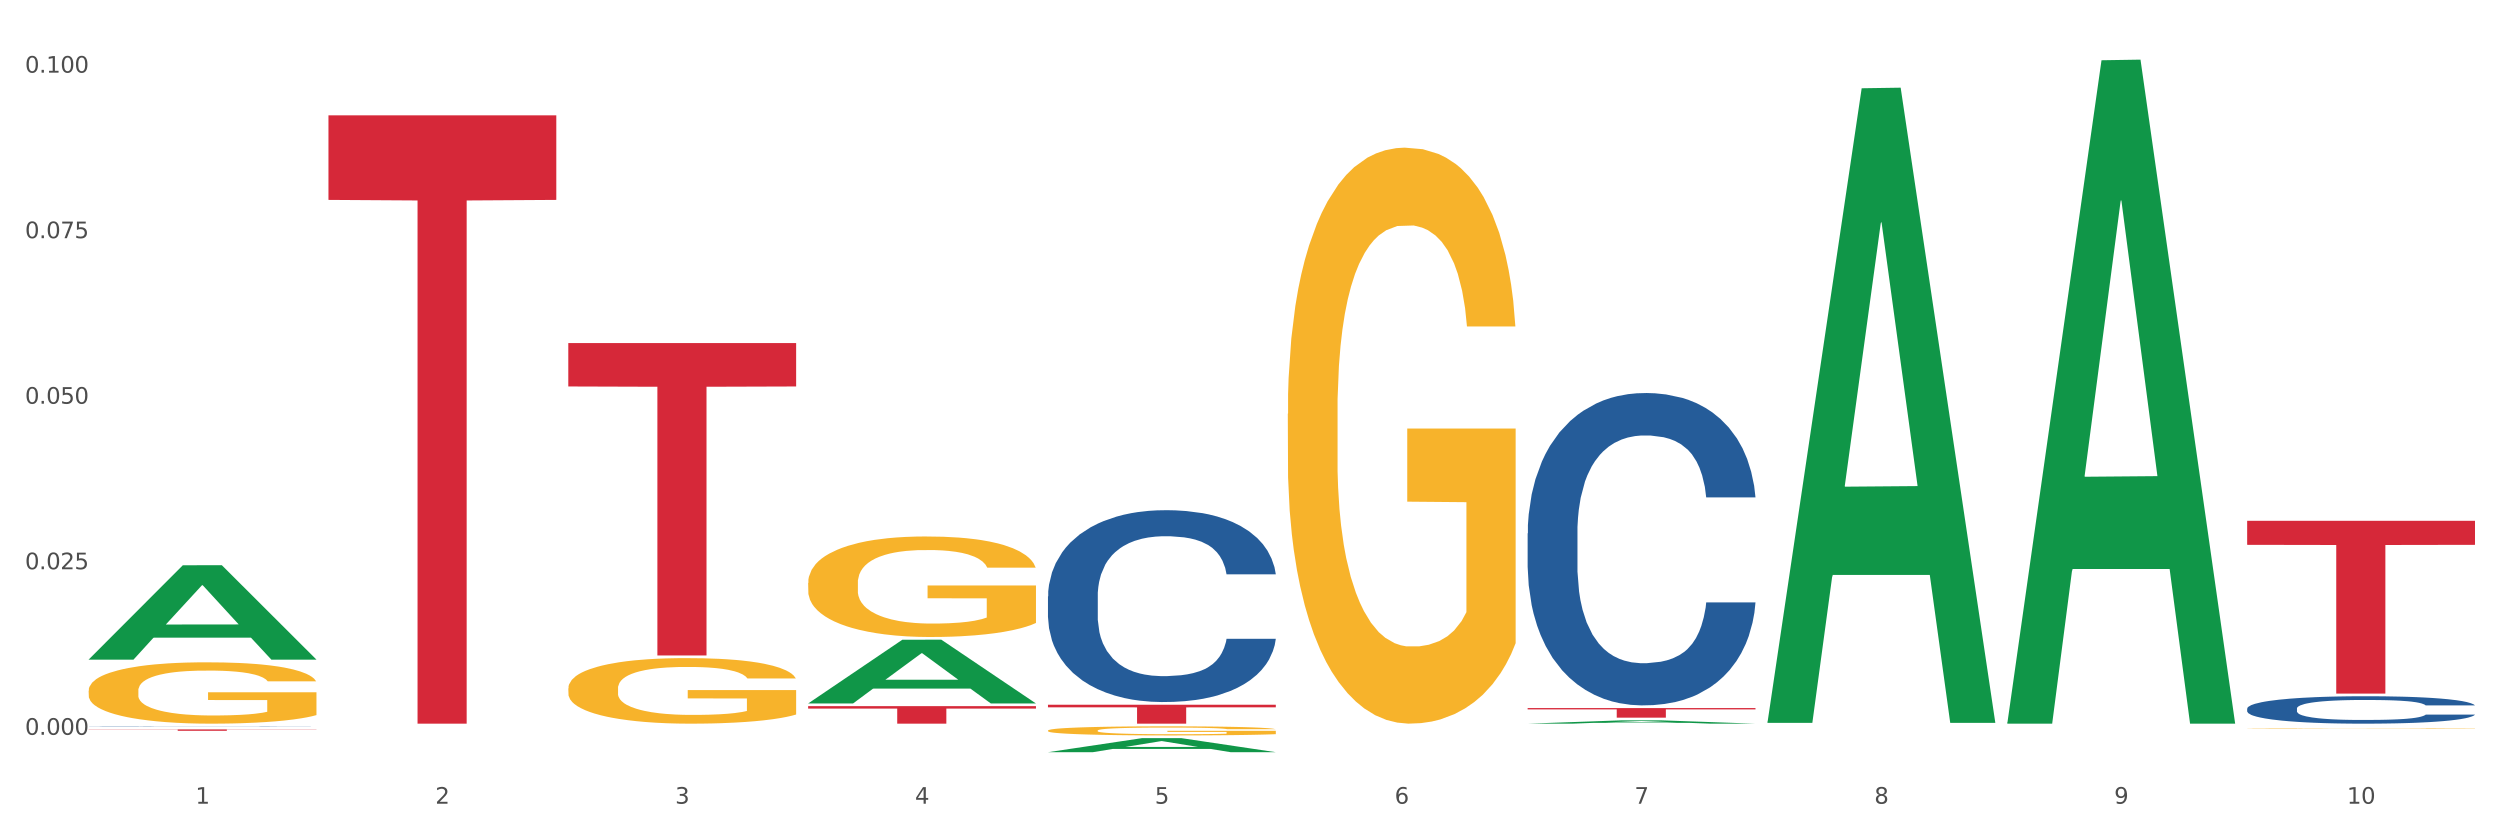 <?xml version="1.0" encoding="utf-8" standalone="no"?>
<!DOCTYPE svg PUBLIC "-//W3C//DTD SVG 1.1//EN"
  "http://www.w3.org/Graphics/SVG/1.1/DTD/svg11.dtd">
<svg xmlns:xlink="http://www.w3.org/1999/xlink" width="1080pt" height="360pt" viewBox="0 0 1080 360" xmlns="http://www.w3.org/2000/svg" version="1.1">
 <rect x="0" y="0" width="1080" height="360" fill="#333333" stroke="none"/>
 <defs>
  <style type="text/css">*{stroke-linejoin: round; stroke-linecap: butt}</style>
 </defs>
 <g id="figure_1">
  <g id="patch_1">
   <path d="M 0 360 
L 1080 360 
L 1080 0 
L 0 0 
z
" style="fill: #ffffff; stroke: #ffffff; stroke-linejoin: miter"/>
  </g>
  <g id="axes_1">
   <g id="matplotlib.axis_1">
    <g id="xtick_1">
     <g id="text_1">
      <!-- 1 -->
      <g style="fill: #4d4d4d" transform="translate(84.444 347.204) scale(0.096 -0.096)">
       <defs>
        <path id="DejaVuSans-31" d="M 794 531 
L 1825 531 
L 1825 4091 
L 703 3866 
L 703 4441 
L 1819 4666 
L 2450 4666 
L 2450 531 
L 3481 531 
L 3481 0 
L 794 0 
L 794 531 
z
" transform="scale(0.016)"/>
       </defs>
       <use xlink:href="#DejaVuSans-31"/>
      </g>
     </g>
    </g>
    <g id="xtick_2">
     <g id="text_2">
      <!-- 2 -->
      <g style="fill: #4d4d4d" transform="translate(188.053 347.204) scale(0.096 -0.096)">
       <defs>
        <path id="DejaVuSans-32" d="M 1228 531 
L 3431 531 
L 3431 0 
L 469 0 
L 469 531 
Q 828 903 1448 1529 
Q 2069 2156 2228 2338 
Q 2531 2678 2651 2914 
Q 2772 3150 2772 3378 
Q 2772 3750 2511 3984 
Q 2250 4219 1831 4219 
Q 1534 4219 1204 4116 
Q 875 4013 500 3803 
L 500 4441 
Q 881 4594 1212 4672 
Q 1544 4750 1819 4750 
Q 2544 4750 2975 4387 
Q 3406 4025 3406 3419 
Q 3406 3131 3298 2873 
Q 3191 2616 2906 2266 
Q 2828 2175 2409 1742 
Q 1991 1309 1228 531 
z
" transform="scale(0.016)"/>
       </defs>
       <use xlink:href="#DejaVuSans-32"/>
      </g>
     </g>
    </g>
    <g id="xtick_3">
     <g id="text_3">
      <!-- 3 -->
      <g style="fill: #4d4d4d" transform="translate(291.663 347.204) scale(0.096 -0.096)">
       <defs>
        <path id="DejaVuSans-33" d="M 2597 2516 
Q 3050 2419 3304 2112 
Q 3559 1806 3559 1356 
Q 3559 666 3084 287 
Q 2609 -91 1734 -91 
Q 1441 -91 1130 -33 
Q 819 25 488 141 
L 488 750 
Q 750 597 1062 519 
Q 1375 441 1716 441 
Q 2309 441 2620 675 
Q 2931 909 2931 1356 
Q 2931 1769 2642 2001 
Q 2353 2234 1838 2234 
L 1294 2234 
L 1294 2753 
L 1863 2753 
Q 2328 2753 2575 2939 
Q 2822 3125 2822 3475 
Q 2822 3834 2567 4026 
Q 2313 4219 1838 4219 
Q 1578 4219 1281 4162 
Q 984 4106 628 3988 
L 628 4550 
Q 988 4650 1302 4700 
Q 1616 4750 1894 4750 
Q 2613 4750 3031 4423 
Q 3450 4097 3450 3541 
Q 3450 3153 3228 2886 
Q 3006 2619 2597 2516 
z
" transform="scale(0.016)"/>
       </defs>
       <use xlink:href="#DejaVuSans-33"/>
      </g>
     </g>
    </g>
    <g id="xtick_4">
     <g id="text_4">
      <!-- 4 -->
      <g style="fill: #4d4d4d" transform="translate(395.273 347.204) scale(0.096 -0.096)">
       <defs>
        <path id="DejaVuSans-34" d="M 2419 4116 
L 825 1625 
L 2419 1625 
L 2419 4116 
z
M 2253 4666 
L 3047 4666 
L 3047 1625 
L 3713 1625 
L 3713 1100 
L 3047 1100 
L 3047 0 
L 2419 0 
L 2419 1100 
L 313 1100 
L 313 1709 
L 2253 4666 
z
" transform="scale(0.016)"/>
       </defs>
       <use xlink:href="#DejaVuSans-34"/>
      </g>
     </g>
    </g>
    <g id="xtick_5">
     <g id="text_5">
      <!-- 5 -->
      <g style="fill: #4d4d4d" transform="translate(498.883 347.204) scale(0.096 -0.096)">
       <defs>
        <path id="DejaVuSans-35" d="M 691 4666 
L 3169 4666 
L 3169 4134 
L 1269 4134 
L 1269 2991 
Q 1406 3038 1543 3061 
Q 1681 3084 1819 3084 
Q 2600 3084 3056 2656 
Q 3513 2228 3513 1497 
Q 3513 744 3044 326 
Q 2575 -91 1722 -91 
Q 1428 -91 1123 -41 
Q 819 9 494 109 
L 494 744 
Q 775 591 1075 516 
Q 1375 441 1709 441 
Q 2250 441 2565 725 
Q 2881 1009 2881 1497 
Q 2881 1984 2565 2268 
Q 2250 2553 1709 2553 
Q 1456 2553 1204 2497 
Q 953 2441 691 2322 
L 691 4666 
z
" transform="scale(0.016)"/>
       </defs>
       <use xlink:href="#DejaVuSans-35"/>
      </g>
     </g>
    </g>
    <g id="xtick_6">
     <g id="text_6">
      <!-- 6 -->
      <g style="fill: #4d4d4d" transform="translate(602.492 347.204) scale(0.096 -0.096)">
       <defs>
        <path id="DejaVuSans-36" d="M 2113 2584 
Q 1688 2584 1439 2293 
Q 1191 2003 1191 1497 
Q 1191 994 1439 701 
Q 1688 409 2113 409 
Q 2538 409 2786 701 
Q 3034 994 3034 1497 
Q 3034 2003 2786 2293 
Q 2538 2584 2113 2584 
z
M 3366 4563 
L 3366 3988 
Q 3128 4100 2886 4159 
Q 2644 4219 2406 4219 
Q 1781 4219 1451 3797 
Q 1122 3375 1075 2522 
Q 1259 2794 1537 2939 
Q 1816 3084 2150 3084 
Q 2853 3084 3261 2657 
Q 3669 2231 3669 1497 
Q 3669 778 3244 343 
Q 2819 -91 2113 -91 
Q 1303 -91 875 529 
Q 447 1150 447 2328 
Q 447 3434 972 4092 
Q 1497 4750 2381 4750 
Q 2619 4750 2861 4703 
Q 3103 4656 3366 4563 
z
" transform="scale(0.016)"/>
       </defs>
       <use xlink:href="#DejaVuSans-36"/>
      </g>
     </g>
    </g>
    <g id="xtick_7">
     <g id="text_7">
      <!-- 7 -->
      <g style="fill: #4d4d4d" transform="translate(706.102 347.204) scale(0.096 -0.096)">
       <defs>
        <path id="DejaVuSans-37" d="M 525 4666 
L 3525 4666 
L 3525 4397 
L 1831 0 
L 1172 0 
L 2766 4134 
L 525 4134 
L 525 4666 
z
" transform="scale(0.016)"/>
       </defs>
       <use xlink:href="#DejaVuSans-37"/>
      </g>
     </g>
    </g>
    <g id="xtick_8">
     <g id="text_8">
      <!-- 8 -->
      <g style="fill: #4d4d4d" transform="translate(809.712 347.204) scale(0.096 -0.096)">
       <defs>
        <path id="DejaVuSans-38" d="M 2034 2216 
Q 1584 2216 1326 1975 
Q 1069 1734 1069 1313 
Q 1069 891 1326 650 
Q 1584 409 2034 409 
Q 2484 409 2743 651 
Q 3003 894 3003 1313 
Q 3003 1734 2745 1975 
Q 2488 2216 2034 2216 
z
M 1403 2484 
Q 997 2584 770 2862 
Q 544 3141 544 3541 
Q 544 4100 942 4425 
Q 1341 4750 2034 4750 
Q 2731 4750 3128 4425 
Q 3525 4100 3525 3541 
Q 3525 3141 3298 2862 
Q 3072 2584 2669 2484 
Q 3125 2378 3379 2068 
Q 3634 1759 3634 1313 
Q 3634 634 3220 271 
Q 2806 -91 2034 -91 
Q 1263 -91 848 271 
Q 434 634 434 1313 
Q 434 1759 690 2068 
Q 947 2378 1403 2484 
z
M 1172 3481 
Q 1172 3119 1398 2916 
Q 1625 2713 2034 2713 
Q 2441 2713 2670 2916 
Q 2900 3119 2900 3481 
Q 2900 3844 2670 4047 
Q 2441 4250 2034 4250 
Q 1625 4250 1398 4047 
Q 1172 3844 1172 3481 
z
" transform="scale(0.016)"/>
       </defs>
       <use xlink:href="#DejaVuSans-38"/>
      </g>
     </g>
    </g>
    <g id="xtick_9">
     <g id="text_9">
      <!-- 9 -->
      <g style="fill: #4d4d4d" transform="translate(913.322 347.204) scale(0.096 -0.096)">
       <defs>
        <path id="DejaVuSans-39" d="M 703 97 
L 703 672 
Q 941 559 1184 500 
Q 1428 441 1663 441 
Q 2288 441 2617 861 
Q 2947 1281 2994 2138 
Q 2813 1869 2534 1725 
Q 2256 1581 1919 1581 
Q 1219 1581 811 2004 
Q 403 2428 403 3163 
Q 403 3881 828 4315 
Q 1253 4750 1959 4750 
Q 2769 4750 3195 4129 
Q 3622 3509 3622 2328 
Q 3622 1225 3098 567 
Q 2575 -91 1691 -91 
Q 1453 -91 1209 -44 
Q 966 3 703 97 
z
M 1959 2075 
Q 2384 2075 2632 2365 
Q 2881 2656 2881 3163 
Q 2881 3666 2632 3958 
Q 2384 4250 1959 4250 
Q 1534 4250 1286 3958 
Q 1038 3666 1038 3163 
Q 1038 2656 1286 2365 
Q 1534 2075 1959 2075 
z
" transform="scale(0.016)"/>
       </defs>
       <use xlink:href="#DejaVuSans-39"/>
      </g>
     </g>
    </g>
    <g id="xtick_10">
     <g id="text_10">
      <!-- 10 -->
      <g style="fill: #4d4d4d" transform="translate(1013.877 347.204) scale(0.096 -0.096)">
       <defs>
        <path id="DejaVuSans-30" d="M 2034 4250 
Q 1547 4250 1301 3770 
Q 1056 3291 1056 2328 
Q 1056 1369 1301 889 
Q 1547 409 2034 409 
Q 2525 409 2770 889 
Q 3016 1369 3016 2328 
Q 3016 3291 2770 3770 
Q 2525 4250 2034 4250 
z
M 2034 4750 
Q 2819 4750 3233 4129 
Q 3647 3509 3647 2328 
Q 3647 1150 3233 529 
Q 2819 -91 2034 -91 
Q 1250 -91 836 529 
Q 422 1150 422 2328 
Q 422 3509 836 4129 
Q 1250 4750 2034 4750 
z
" transform="scale(0.016)"/>
       </defs>
       <use xlink:href="#DejaVuSans-31"/>
       <use xlink:href="#DejaVuSans-30" transform="translate(63.623 0)"/>
      </g>
     </g>
    </g>
    <g id="xtick_11"/>
    <g id="xtick_12"/>
    <g id="xtick_13"/>
    <g id="xtick_14"/>
    <g id="xtick_15"/>
    <g id="xtick_16"/>
    <g id="xtick_17"/>
    <g id="xtick_18"/>
    <g id="xtick_19"/>
   </g>
   <g id="matplotlib.axis_2">
    <g id="ytick_1">
     <g id="text_11">
      <!-- 0.000 -->
      <g style="fill: #4d4d4d" transform="translate(10.8 317.427) scale(0.096 -0.096)">
       <defs>
        <path id="DejaVuSans-2e" d="M 684 794 
L 1344 794 
L 1344 0 
L 684 0 
L 684 794 
z
" transform="scale(0.016)"/>
       </defs>
       <use xlink:href="#DejaVuSans-30"/>
       <use xlink:href="#DejaVuSans-2e" transform="translate(63.623 0)"/>
       <use xlink:href="#DejaVuSans-30" transform="translate(95.41 0)"/>
       <use xlink:href="#DejaVuSans-30" transform="translate(159.033 0)"/>
       <use xlink:href="#DejaVuSans-30" transform="translate(222.656 0)"/>
      </g>
     </g>
    </g>
    <g id="ytick_2">
     <g id="text_12">
      <!-- 0.025 -->
      <g style="fill: #4d4d4d" transform="translate(10.8 245.918) scale(0.096 -0.096)">
       <use xlink:href="#DejaVuSans-30"/>
       <use xlink:href="#DejaVuSans-2e" transform="translate(63.623 0)"/>
       <use xlink:href="#DejaVuSans-30" transform="translate(95.41 0)"/>
       <use xlink:href="#DejaVuSans-32" transform="translate(159.033 0)"/>
       <use xlink:href="#DejaVuSans-35" transform="translate(222.656 0)"/>
      </g>
     </g>
    </g>
    <g id="ytick_3">
     <g id="text_13">
      <!-- 0.050 -->
      <g style="fill: #4d4d4d" transform="translate(10.8 174.409) scale(0.096 -0.096)">
       <use xlink:href="#DejaVuSans-30"/>
       <use xlink:href="#DejaVuSans-2e" transform="translate(63.623 0)"/>
       <use xlink:href="#DejaVuSans-30" transform="translate(95.41 0)"/>
       <use xlink:href="#DejaVuSans-35" transform="translate(159.033 0)"/>
       <use xlink:href="#DejaVuSans-30" transform="translate(222.656 0)"/>
      </g>
     </g>
    </g>
    <g id="ytick_4">
     <g id="text_14">
      <!-- 0.075 -->
      <g style="fill: #4d4d4d" transform="translate(10.8 102.901) scale(0.096 -0.096)">
       <use xlink:href="#DejaVuSans-30"/>
       <use xlink:href="#DejaVuSans-2e" transform="translate(63.623 0)"/>
       <use xlink:href="#DejaVuSans-30" transform="translate(95.41 0)"/>
       <use xlink:href="#DejaVuSans-37" transform="translate(159.033 0)"/>
       <use xlink:href="#DejaVuSans-35" transform="translate(222.656 0)"/>
      </g>
     </g>
    </g>
    <g id="ytick_5">
     <g id="text_15">
      <!-- 0.100 -->
      <g style="fill: #4d4d4d" transform="translate(10.8 31.392) scale(0.096 -0.096)">
       <use xlink:href="#DejaVuSans-30"/>
       <use xlink:href="#DejaVuSans-2e" transform="translate(63.623 0)"/>
       <use xlink:href="#DejaVuSans-31" transform="translate(95.41 0)"/>
       <use xlink:href="#DejaVuSans-30" transform="translate(159.033 0)"/>
       <use xlink:href="#DejaVuSans-30" transform="translate(222.656 0)"/>
      </g>
     </g>
    </g>
    <g id="ytick_6"/>
    <g id="ytick_7"/>
    <g id="ytick_8"/>
    <g id="ytick_9"/>
   </g>
   <g id="PolyCollection_1">
    <path d="M 38.283 284.89 
L 38.384 284.851 
L 78.974 244.195 
L 95.818 244.156 
L 136.712 284.966 
L 117.229 284.966 
L 108.401 275.463 
L 66.493 275.463 
L 66.188 275.616 
L 57.664 284.966 
L 38.283 284.966 
L 38.283 284.89 
L 71.769 269.792 
L 103.125 269.754 
L 87.599 252.855 
L 87.396 252.778 
L 87.193 252.893 
L 71.668 269.754 
L 71.769 269.792 
L 38.283 284.89 
z
" clip-path="url(#p6d76bfdbf2)" style="fill: #109648"/>
    <path d="M 659.941 305.886 
L 758.371 305.886 
L 758.371 306.461 
L 719.652 306.465 
L 719.652 310.026 
L 698.427 310.026 
L 698.427 306.465 
L 659.941 306.461 
L 659.941 305.89 
L 659.941 305.886 
z
" clip-path="url(#p6d76bfdbf2)" style="fill: #d62839"/>
    <path d="M 452.722 304.436 
L 551.151 304.436 
L 551.151 305.574 
L 512.433 305.582 
L 512.433 312.627 
L 491.207 312.627 
L 491.207 305.582 
L 452.722 305.574 
L 452.722 304.444 
L 452.722 304.436 
z
" clip-path="url(#p6d76bfdbf2)" style="fill: #d62839"/>
    <path d="M 349.112 305.062 
L 447.542 305.062 
L 447.542 306.113 
L 408.823 306.12 
L 408.823 312.627 
L 387.598 312.627 
L 387.598 306.12 
L 349.112 306.113 
L 349.112 305.069 
L 349.112 305.062 
z
" clip-path="url(#p6d76bfdbf2)" style="fill: #d62839"/>
    <path d="M 245.502 148.201 
L 343.932 148.201 
L 343.932 166.955 
L 305.213 167.082 
L 305.213 283.153 
L 283.988 283.153 
L 283.988 167.082 
L 245.502 166.955 
L 245.502 148.328 
L 245.502 148.201 
z
" clip-path="url(#p6d76bfdbf2)" style="fill: #d62839"/>
    <path d="M 38.283 313.853 
L 38.399 313.853 
L 38.399 313.849 
L 38.748 313.843 
L 40.028 313.832 
L 41.657 313.825 
L 44.449 313.815 
L 45.962 313.811 
L 47.94 313.807 
L 52.012 313.8 
L 56.666 313.794 
L 59.923 313.791 
L 62.367 313.789 
L 67.835 313.785 
L 70.976 313.783 
L 74.234 313.782 
L 77.026 313.781 
L 81.68 313.78 
L 85.403 313.779 
L 89.708 313.779 
L 93.315 313.779 
L 98.085 313.78 
L 105.066 313.782 
L 107.742 313.783 
L 111.349 313.785 
L 115.072 313.787 
L 118.097 313.789 
L 121.587 313.793 
L 125.194 313.797 
L 128.684 313.803 
L 131.128 313.808 
L 133.106 313.814 
L 134.851 313.821 
L 136.131 313.828 
L 136.712 313.834 
L 115.421 313.834 
L 114.839 313.829 
L 113.676 313.823 
L 112.512 313.819 
L 111.232 313.815 
L 109.254 313.811 
L 107.509 313.809 
L 104.601 313.806 
L 101.925 313.804 
L 99.714 313.803 
L 97.038 313.802 
L 91.337 313.802 
L 87.265 313.802 
L 84.705 313.802 
L 81.564 313.803 
L 78.888 313.804 
L 75.747 313.805 
L 73.303 313.807 
L 70.86 313.81 
L 69.464 313.812 
L 67.37 313.815 
L 65.974 313.818 
L 64.112 313.822 
L 63.065 313.826 
L 61.203 313.834 
L 60.389 313.841 
L 60.04 313.845 
L 59.807 313.85 
L 59.807 313.873 
L 60.505 313.884 
L 61.087 313.888 
L 62.018 313.893 
L 63.763 313.9 
L 66.323 313.906 
L 68.999 313.911 
L 71.209 313.914 
L 73.303 313.916 
L 75.398 313.917 
L 77.957 313.919 
L 80.051 313.92 
L 83.193 313.921 
L 86.916 313.921 
L 89.825 313.921 
L 95.758 313.92 
L 98.434 313.92 
L 100.994 313.919 
L 103.786 313.917 
L 105.997 313.915 
L 107.277 313.914 
L 109.371 313.911 
L 111 313.908 
L 112.396 313.904 
L 113.327 313.901 
L 114.374 313.897 
L 115.188 313.892 
L 115.421 313.889 
L 136.712 313.889 
L 136.247 313.895 
L 135.432 313.9 
L 133.804 313.907 
L 132.524 313.911 
L 130.546 313.916 
L 128.452 313.92 
L 125.543 313.925 
L 122.867 313.928 
L 120.075 313.931 
L 117.05 313.934 
L 111.581 313.938 
L 109.603 313.939 
L 105.415 313.94 
L 102.157 313.941 
L 97.387 313.942 
L 92.501 313.943 
L 87.381 313.943 
L 82.844 313.943 
L 77.841 313.942 
L 74.7 313.941 
L 71.209 313.94 
L 67.137 313.938 
L 63.298 313.935 
L 59.691 313.932 
L 56.317 313.929 
L 53.175 313.925 
L 49.103 313.918 
L 46.078 313.912 
L 43.868 313.906 
L 42.355 313.901 
L 40.843 313.895 
L 40.028 313.891 
L 38.748 313.88 
L 38.283 313.87 
L 38.283 313.853 
z
" clip-path="url(#p6d76bfdbf2)" style="fill: #255c99"/>
    <path d="M 452.722 257.639 
L 452.838 257.563 
L 452.838 255.444 
L 453.187 252.567 
L 454.467 247.269 
L 456.096 243.257 
L 458.888 238.564 
L 460.401 236.596 
L 462.379 234.4 
L 466.451 230.843 
L 471.105 227.815 
L 474.362 226.149 
L 476.806 225.09 
L 482.274 223.197 
L 485.415 222.365 
L 488.673 221.683 
L 491.465 221.229 
L 496.119 220.699 
L 499.842 220.472 
L 504.147 220.397 
L 507.754 220.472 
L 512.524 220.775 
L 519.505 221.683 
L 522.181 222.213 
L 525.788 223.122 
L 529.511 224.333 
L 532.536 225.544 
L 536.026 227.285 
L 539.633 229.556 
L 543.123 232.432 
L 545.567 235.082 
L 547.545 237.882 
L 549.29 241.289 
L 550.57 244.998 
L 551.151 248.101 
L 529.86 248.101 
L 529.278 245.301 
L 528.115 242.273 
L 526.951 240.229 
L 525.671 238.564 
L 523.693 236.671 
L 521.948 235.46 
L 519.04 234.022 
L 516.364 233.114 
L 514.153 232.584 
L 511.477 232.129 
L 505.776 231.675 
L 501.704 231.675 
L 499.144 231.827 
L 496.003 232.205 
L 493.327 232.735 
L 490.186 233.643 
L 487.742 234.627 
L 485.299 235.914 
L 483.903 236.823 
L 481.809 238.488 
L 480.412 239.851 
L 478.551 242.197 
L 477.504 243.862 
L 475.642 248.177 
L 474.828 251.356 
L 474.479 253.552 
L 474.246 255.974 
L 474.246 267.782 
L 474.944 273.081 
L 475.526 275.352 
L 476.457 277.926 
L 478.202 281.256 
L 480.762 284.511 
L 483.438 286.858 
L 485.648 288.296 
L 487.742 289.356 
L 489.837 290.189 
L 492.396 290.946 
L 494.49 291.4 
L 497.632 291.854 
L 501.355 292.081 
L 504.264 292.081 
L 510.197 291.703 
L 512.873 291.324 
L 515.433 290.794 
L 518.225 289.962 
L 520.436 289.053 
L 521.716 288.372 
L 523.81 286.934 
L 525.439 285.42 
L 526.835 283.679 
L 527.766 282.165 
L 528.813 279.894 
L 529.627 277.32 
L 529.86 275.958 
L 551.151 275.958 
L 550.686 278.683 
L 549.871 281.332 
L 548.243 284.89 
L 546.963 286.934 
L 544.985 289.432 
L 542.891 291.551 
L 539.982 293.898 
L 537.306 295.639 
L 534.514 297.153 
L 531.489 298.515 
L 526.02 300.408 
L 524.042 300.937 
L 519.854 301.846 
L 516.596 302.376 
L 511.826 302.906 
L 506.94 303.208 
L 501.82 303.284 
L 497.283 303.133 
L 492.28 302.678 
L 489.138 302.224 
L 485.648 301.543 
L 481.576 300.483 
L 477.737 299.196 
L 474.13 297.683 
L 470.756 295.942 
L 467.614 293.973 
L 463.542 290.718 
L 460.517 287.539 
L 458.307 284.587 
L 456.794 282.089 
L 455.282 278.91 
L 454.467 276.715 
L 453.187 271.416 
L 452.722 266.496 
L 452.722 257.639 
z
" clip-path="url(#p6d76bfdbf2)" style="fill: #255c99"/>
    <path d="M 970.771 224.998 
L 1069.2 224.998 
L 1069.2 235.368 
L 1030.481 235.438 
L 1030.481 299.622 
L 1009.256 299.622 
L 1009.256 235.438 
L 970.771 235.368 
L 970.771 225.068 
L 970.771 224.998 
z
" clip-path="url(#p6d76bfdbf2)" style="fill: #d62839"/>
    <path d="M 659.941 230.418 
L 660.058 230.294 
L 660.058 226.844 
L 660.407 222.16 
L 661.687 213.533 
L 663.316 207.001 
L 666.108 199.36 
L 667.62 196.156 
L 669.598 192.582 
L 673.67 186.789 
L 678.324 181.859 
L 681.582 179.148 
L 684.025 177.423 
L 689.494 174.342 
L 692.635 172.986 
L 695.893 171.877 
L 698.685 171.137 
L 703.339 170.275 
L 707.062 169.905 
L 711.367 169.782 
L 714.973 169.905 
L 719.744 170.398 
L 726.724 171.877 
L 729.4 172.739 
L 733.007 174.218 
L 736.73 176.19 
L 739.755 178.162 
L 743.246 180.997 
L 746.852 184.694 
L 750.343 189.377 
L 752.786 193.691 
L 754.764 198.251 
L 756.509 203.797 
L 757.789 209.836 
L 758.371 214.889 
L 737.079 214.889 
L 736.498 210.329 
L 735.334 205.399 
L 734.171 202.072 
L 732.891 199.36 
L 730.913 196.279 
L 729.168 194.307 
L 726.259 191.965 
L 723.583 190.487 
L 721.373 189.624 
L 718.697 188.884 
L 712.996 188.145 
L 708.923 188.145 
L 706.364 188.391 
L 703.222 189.008 
L 700.546 189.87 
L 697.405 191.349 
L 694.962 192.951 
L 692.519 195.047 
L 691.122 196.526 
L 689.028 199.237 
L 687.632 201.455 
L 685.77 205.276 
L 684.723 207.987 
L 682.862 215.012 
L 682.047 220.188 
L 681.698 223.762 
L 681.466 227.706 
L 681.466 246.932 
L 682.164 255.559 
L 682.745 259.257 
L 683.676 263.447 
L 685.421 268.87 
L 687.981 274.169 
L 690.657 277.99 
L 692.868 280.331 
L 694.962 282.057 
L 697.056 283.413 
L 699.616 284.645 
L 701.71 285.384 
L 704.851 286.124 
L 708.574 286.494 
L 711.483 286.494 
L 717.417 285.877 
L 720.093 285.261 
L 722.652 284.398 
L 725.445 283.043 
L 727.655 281.564 
L 728.935 280.455 
L 731.029 278.113 
L 732.658 275.648 
L 734.054 272.814 
L 734.985 270.349 
L 736.032 266.651 
L 736.847 262.461 
L 737.079 260.243 
L 758.371 260.243 
L 757.905 264.679 
L 757.091 268.993 
L 755.462 274.785 
L 754.182 278.113 
L 752.204 282.18 
L 750.11 285.631 
L 747.201 289.451 
L 744.526 292.286 
L 741.733 294.751 
L 738.708 296.969 
L 733.24 300.05 
L 731.262 300.913 
L 727.074 302.392 
L 723.816 303.255 
L 719.046 304.117 
L 714.159 304.61 
L 709.04 304.734 
L 704.502 304.487 
L 699.499 303.748 
L 696.358 303.008 
L 692.868 301.899 
L 688.795 300.174 
L 684.956 298.079 
L 681.349 295.614 
L 677.975 292.779 
L 674.834 289.575 
L 670.762 284.275 
L 667.737 279.099 
L 665.526 274.292 
L 664.014 270.225 
L 662.501 265.049 
L 661.687 261.475 
L 660.407 252.848 
L 659.941 244.837 
L 659.941 230.418 
z
" clip-path="url(#p6d76bfdbf2)" style="fill: #255c99"/>
    <path d="M 141.893 49.835 
L 240.322 49.835 
L 240.322 86.355 
L 201.603 86.602 
L 201.603 312.627 
L 180.378 312.627 
L 180.378 86.602 
L 141.893 86.355 
L 141.893 50.082 
L 141.893 49.835 
z
" clip-path="url(#p6d76bfdbf2)" style="fill: #d62839"/>
    <path d="M 38.283 315.095 
L 136.712 315.095 
L 136.712 315.181 
L 97.994 315.181 
L 97.994 315.709 
L 76.768 315.709 
L 76.768 315.181 
L 38.283 315.181 
L 38.283 315.096 
L 38.283 315.095 
z
" clip-path="url(#p6d76bfdbf2)" style="fill: #d62839"/>
    <path d="M 970.771 314.688 
L 970.887 314.688 
L 970.887 314.68 
L 971.119 314.674 
L 972.281 314.658 
L 974.025 314.645 
L 975.303 314.639 
L 976.581 314.633 
L 978.092 314.627 
L 979.951 314.621 
L 983.321 314.613 
L 985.413 314.609 
L 987.97 314.604 
L 992.618 314.597 
L 995.988 314.593 
L 999.474 314.59 
L 1005.169 314.587 
L 1008.887 314.585 
L 1012.838 314.584 
L 1017.603 314.583 
L 1021.206 314.583 
L 1029.108 314.583 
L 1035.848 314.585 
L 1039.102 314.587 
L 1043.285 314.589 
L 1045.493 314.591 
L 1049.096 314.594 
L 1052.814 314.598 
L 1055.371 314.602 
L 1059.206 314.609 
L 1062.111 314.616 
L 1064.784 314.625 
L 1066.179 314.631 
L 1067.224 314.637 
L 1068.154 314.643 
L 1069.084 314.654 
L 1048.166 314.654 
L 1047.353 314.646 
L 1046.074 314.639 
L 1044.215 314.633 
L 1042.588 314.629 
L 1039.799 314.623 
L 1037.242 314.62 
L 1034.57 314.617 
L 1031.316 314.615 
L 1028.759 314.614 
L 1025.157 314.614 
L 1018.068 314.614 
L 1013.303 314.615 
L 1010.049 314.617 
L 1007.958 314.619 
L 1006.098 314.621 
L 1004.007 314.624 
L 1001.566 314.629 
L 999.823 314.633 
L 998.08 314.638 
L 996.685 314.643 
L 995.407 314.649 
L 994.361 314.655 
L 993.548 314.661 
L 992.851 314.669 
L 992.269 314.682 
L 992.269 314.711 
L 992.502 314.717 
L 993.083 314.726 
L 993.78 314.732 
L 994.942 314.74 
L 995.988 314.745 
L 997.964 314.753 
L 1000.172 314.759 
L 1001.915 314.763 
L 1003.658 314.766 
L 1006.679 314.771 
L 1010.049 314.775 
L 1012.955 314.777 
L 1016.906 314.779 
L 1019.579 314.78 
L 1021.903 314.78 
L 1027.597 314.78 
L 1031.664 314.78 
L 1036.197 314.778 
L 1039.683 314.776 
L 1042.588 314.774 
L 1045.842 314.77 
L 1047.934 314.767 
L 1047.934 314.723 
L 1022.368 314.723 
L 1022.368 314.694 
L 1069.2 314.694 
L 1069.2 314.779 
L 1067.224 314.784 
L 1065.016 314.787 
L 1062.692 314.791 
L 1059.206 314.795 
L 1055.022 314.8 
L 1051.304 314.802 
L 1047.353 314.805 
L 1042.704 314.807 
L 1036.661 314.809 
L 1032.943 314.81 
L 1028.294 314.811 
L 1022.832 314.811 
L 1018.068 314.811 
L 1013.42 314.81 
L 1008.539 314.808 
L 1003.774 314.805 
L 1000.172 314.802 
L 996.569 314.799 
L 992.734 314.795 
L 989.713 314.79 
L 987.389 314.787 
L 984.832 314.782 
L 982.043 314.776 
L 979.951 314.77 
L 978.092 314.764 
L 976.116 314.757 
L 974.722 314.75 
L 973.327 314.742 
L 972.514 314.736 
L 971.584 314.727 
L 970.887 314.713 
L 970.771 314.688 
z
" clip-path="url(#p6d76bfdbf2)" style="fill: #f7b32b"/>
    <path d="M 556.332 178.766 
L 556.448 178.539 
L 556.448 170.358 
L 556.68 163.313 
L 557.842 146.269 
L 559.586 132.179 
L 560.864 124.68 
L 562.142 118.544 
L 563.653 112.408 
L 565.512 106.045 
L 568.882 96.728 
L 570.974 91.955 
L 573.531 86.956 
L 578.179 79.684 
L 581.549 75.593 
L 585.035 72.184 
L 590.73 68.094 
L 594.448 66.276 
L 598.4 64.912 
L 603.164 64.003 
L 606.767 63.776 
L 614.669 64.458 
L 621.409 66.503 
L 624.663 68.094 
L 628.846 70.821 
L 631.054 72.639 
L 634.657 76.275 
L 638.375 81.047 
L 640.932 85.138 
L 644.767 92.865 
L 647.672 100.591 
L 650.345 110.136 
L 651.74 116.726 
L 652.785 122.862 
L 653.715 129.907 
L 654.645 141.042 
L 633.727 141.042 
L 632.914 133.088 
L 631.635 125.589 
L 629.776 118.317 
L 628.149 113.772 
L 625.36 108.09 
L 622.803 104.454 
L 620.131 101.727 
L 616.877 99.455 
L 614.32 98.319 
L 610.718 97.41 
L 603.629 97.637 
L 598.864 99.455 
L 595.61 101.727 
L 593.519 103.773 
L 591.659 106.045 
L 589.568 109.227 
L 587.127 113.999 
L 585.384 118.317 
L 583.641 123.771 
L 582.246 129.225 
L 580.968 135.588 
L 579.922 142.406 
L 579.109 149.451 
L 578.412 158.086 
L 577.83 172.403 
L 577.83 203.537 
L 578.063 210.582 
L 578.644 219.899 
L 579.341 226.944 
L 580.503 235.352 
L 581.549 241.034 
L 583.525 249.215 
L 585.733 256.032 
L 587.476 260.35 
L 589.219 263.986 
L 592.24 268.986 
L 595.61 273.076 
L 598.516 275.576 
L 602.467 277.849 
L 605.14 278.758 
L 607.464 279.212 
L 613.158 279.212 
L 617.225 278.531 
L 621.758 276.94 
L 625.244 274.894 
L 628.149 272.395 
L 631.403 268.304 
L 633.495 264.441 
L 633.495 216.945 
L 607.929 216.718 
L 607.929 185.129 
L 654.761 185.129 
L 654.761 277.849 
L 652.785 282.621 
L 650.577 286.939 
L 648.253 290.802 
L 644.767 295.575 
L 640.583 300.12 
L 636.865 303.301 
L 632.914 306.028 
L 628.265 308.528 
L 622.222 310.8 
L 618.504 311.709 
L 613.855 312.391 
L 608.394 312.619 
L 603.629 312.164 
L 598.981 311.028 
L 594.1 308.982 
L 589.335 306.028 
L 585.733 303.074 
L 582.13 299.438 
L 578.295 294.665 
L 575.274 290.12 
L 572.95 286.03 
L 570.393 280.803 
L 567.604 273.985 
L 565.512 267.85 
L 563.653 261.486 
L 561.677 253.305 
L 560.283 246.261 
L 558.888 237.398 
L 558.075 230.807 
L 557.145 220.581 
L 556.448 206.264 
L 556.332 178.766 
z
" clip-path="url(#p6d76bfdbf2)" style="fill: #f7b32b"/>
    <path d="M 452.722 315.596 
L 452.838 315.592 
L 452.838 315.463 
L 453.071 315.352 
L 454.233 315.082 
L 455.976 314.86 
L 457.254 314.741 
L 458.532 314.644 
L 460.043 314.547 
L 461.903 314.447 
L 465.273 314.3 
L 467.364 314.224 
L 469.921 314.145 
L 474.569 314.031 
L 477.939 313.966 
L 481.426 313.912 
L 487.12 313.847 
L 490.839 313.819 
L 494.79 313.797 
L 499.554 313.783 
L 503.157 313.779 
L 511.059 313.79 
L 517.799 313.822 
L 521.053 313.847 
L 525.237 313.891 
L 527.445 313.919 
L 531.047 313.977 
L 534.766 314.052 
L 537.322 314.117 
L 541.157 314.239 
L 544.062 314.361 
L 546.735 314.512 
L 548.13 314.616 
L 549.176 314.713 
L 550.105 314.824 
L 551.035 315 
L 530.117 315 
L 529.304 314.874 
L 528.026 314.756 
L 526.166 314.641 
L 524.539 314.569 
L 521.75 314.479 
L 519.194 314.422 
L 516.521 314.379 
L 513.267 314.343 
L 510.71 314.325 
L 507.108 314.311 
L 500.019 314.314 
L 495.255 314.343 
L 492.001 314.379 
L 489.909 314.411 
L 488.05 314.447 
L 485.958 314.497 
L 483.517 314.573 
L 481.774 314.641 
L 480.031 314.727 
L 478.637 314.813 
L 477.358 314.914 
L 476.312 315.021 
L 475.499 315.133 
L 474.802 315.269 
L 474.221 315.495 
L 474.221 315.987 
L 474.453 316.098 
L 475.034 316.245 
L 475.731 316.357 
L 476.894 316.489 
L 477.939 316.579 
L 479.915 316.708 
L 482.123 316.816 
L 483.866 316.884 
L 485.609 316.942 
L 488.631 317.021 
L 492.001 317.085 
L 494.906 317.125 
L 498.857 317.161 
L 501.53 317.175 
L 503.854 317.182 
L 509.548 317.182 
L 513.616 317.172 
L 518.148 317.146 
L 521.634 317.114 
L 524.539 317.075 
L 527.793 317.01 
L 529.885 316.949 
L 529.885 316.199 
L 504.319 316.195 
L 504.319 315.696 
L 551.151 315.696 
L 551.151 317.161 
L 549.176 317.236 
L 546.968 317.304 
L 544.644 317.365 
L 541.157 317.441 
L 536.974 317.513 
L 533.255 317.563 
L 529.304 317.606 
L 524.656 317.645 
L 518.613 317.681 
L 514.894 317.696 
L 510.246 317.706 
L 504.784 317.71 
L 500.019 317.703 
L 495.371 317.685 
L 490.49 317.653 
L 485.725 317.606 
L 482.123 317.559 
L 478.52 317.502 
L 474.686 317.426 
L 471.664 317.355 
L 469.34 317.29 
L 466.783 317.207 
L 463.994 317.1 
L 461.903 317.003 
L 460.043 316.902 
L 458.068 316.773 
L 456.673 316.662 
L 455.279 316.522 
L 454.465 316.418 
L 453.535 316.256 
L 452.838 316.03 
L 452.722 315.596 
z
" clip-path="url(#p6d76bfdbf2)" style="fill: #f7b32b"/>
    <path d="M 349.112 251.825 
L 349.228 251.785 
L 349.228 250.357 
L 349.461 249.128 
L 350.623 246.153 
L 352.366 243.693 
L 353.644 242.385 
L 354.923 241.314 
L 356.433 240.243 
L 358.293 239.132 
L 361.663 237.506 
L 363.755 236.673 
L 366.311 235.8 
L 370.96 234.531 
L 374.33 233.817 
L 377.816 233.222 
L 383.51 232.508 
L 387.229 232.191 
L 391.18 231.953 
L 395.945 231.794 
L 399.547 231.754 
L 407.449 231.873 
L 414.189 232.23 
L 417.443 232.508 
L 421.627 232.984 
L 423.835 233.301 
L 427.437 233.936 
L 431.156 234.769 
L 433.713 235.483 
L 437.548 236.831 
L 440.453 238.18 
L 443.126 239.846 
L 444.52 240.996 
L 445.566 242.067 
L 446.496 243.297 
L 447.425 245.24 
L 426.508 245.24 
L 425.694 243.852 
L 424.416 242.543 
L 422.557 241.274 
L 420.93 240.481 
L 418.141 239.489 
L 415.584 238.854 
L 412.911 238.378 
L 409.657 237.982 
L 407.101 237.783 
L 403.498 237.625 
L 396.409 237.664 
L 391.645 237.982 
L 388.391 238.378 
L 386.299 238.735 
L 384.44 239.132 
L 382.348 239.687 
L 379.908 240.52 
L 378.165 241.274 
L 376.421 242.226 
L 375.027 243.178 
L 373.749 244.288 
L 372.703 245.478 
L 371.889 246.708 
L 371.192 248.215 
L 370.611 250.714 
L 370.611 256.148 
L 370.843 257.378 
L 371.424 259.004 
L 372.122 260.234 
L 373.284 261.701 
L 374.33 262.693 
L 376.305 264.121 
L 378.513 265.311 
L 380.256 266.065 
L 381.999 266.699 
L 385.021 267.572 
L 388.391 268.286 
L 391.296 268.722 
L 395.247 269.119 
L 397.92 269.277 
L 400.244 269.357 
L 405.939 269.357 
L 410.006 269.238 
L 414.538 268.96 
L 418.024 268.603 
L 420.93 268.167 
L 424.183 267.453 
L 426.275 266.779 
L 426.275 258.489 
L 400.709 258.449 
L 400.709 252.935 
L 447.542 252.935 
L 447.542 269.119 
L 445.566 269.952 
L 443.358 270.705 
L 441.034 271.38 
L 437.548 272.213 
L 433.364 273.006 
L 429.645 273.561 
L 425.694 274.037 
L 421.046 274.474 
L 415.003 274.87 
L 411.284 275.029 
L 406.636 275.148 
L 401.174 275.188 
L 396.409 275.108 
L 391.761 274.91 
L 386.88 274.553 
L 382.116 274.037 
L 378.513 273.522 
L 374.911 272.887 
L 371.076 272.054 
L 368.054 271.261 
L 365.73 270.547 
L 363.174 269.634 
L 360.385 268.444 
L 358.293 267.373 
L 356.433 266.263 
L 354.458 264.835 
L 353.063 263.605 
L 351.669 262.058 
L 350.855 260.908 
L 349.926 259.123 
L 349.228 256.624 
L 349.112 251.825 
z
" clip-path="url(#p6d76bfdbf2)" style="fill: #f7b32b"/>
    <path d="M 970.771 306.1 
L 970.887 306.089 
L 970.887 305.786 
L 971.236 305.374 
L 972.516 304.617 
L 974.145 304.043 
L 976.937 303.372 
L 978.45 303.09 
L 980.428 302.776 
L 984.5 302.268 
L 989.154 301.835 
L 992.411 301.596 
L 994.854 301.445 
L 1000.323 301.174 
L 1003.464 301.055 
L 1006.722 300.958 
L 1009.514 300.893 
L 1014.168 300.817 
L 1017.891 300.784 
L 1022.196 300.774 
L 1025.803 300.784 
L 1030.573 300.828 
L 1037.554 300.958 
L 1040.23 301.033 
L 1043.836 301.163 
L 1047.56 301.337 
L 1050.585 301.51 
L 1054.075 301.759 
L 1057.682 302.083 
L 1061.172 302.495 
L 1063.615 302.874 
L 1065.593 303.274 
L 1067.338 303.761 
L 1068.618 304.292 
L 1069.2 304.736 
L 1047.909 304.736 
L 1047.327 304.335 
L 1046.163 303.902 
L 1045 303.61 
L 1043.72 303.372 
L 1041.742 303.101 
L 1039.997 302.928 
L 1037.088 302.722 
L 1034.412 302.592 
L 1032.202 302.517 
L 1029.526 302.452 
L 1023.825 302.387 
L 1019.753 302.387 
L 1017.193 302.408 
L 1014.052 302.462 
L 1011.376 302.538 
L 1008.234 302.668 
L 1005.791 302.809 
L 1003.348 302.993 
L 1001.952 303.123 
L 999.857 303.361 
L 998.461 303.556 
L 996.6 303.891 
L 995.553 304.129 
L 993.691 304.746 
L 992.877 305.201 
L 992.528 305.515 
L 992.295 305.861 
L 992.295 307.55 
L 992.993 308.308 
L 993.575 308.633 
L 994.505 309.001 
L 996.251 309.477 
L 998.81 309.943 
L 1001.486 310.278 
L 1003.697 310.484 
L 1005.791 310.635 
L 1007.885 310.754 
L 1010.445 310.863 
L 1012.539 310.928 
L 1015.681 310.993 
L 1019.404 311.025 
L 1022.312 311.025 
L 1028.246 310.971 
L 1030.922 310.917 
L 1033.482 310.841 
L 1036.274 310.722 
L 1038.484 310.592 
L 1039.764 310.495 
L 1041.859 310.289 
L 1043.487 310.072 
L 1044.884 309.823 
L 1045.814 309.607 
L 1046.861 309.282 
L 1047.676 308.914 
L 1047.909 308.719 
L 1069.2 308.719 
L 1068.735 309.109 
L 1067.92 309.488 
L 1066.291 309.997 
L 1065.012 310.289 
L 1063.034 310.646 
L 1060.939 310.949 
L 1058.031 311.285 
L 1055.355 311.534 
L 1052.562 311.75 
L 1049.537 311.945 
L 1044.069 312.216 
L 1042.091 312.292 
L 1037.903 312.422 
L 1034.645 312.497 
L 1029.875 312.573 
L 1024.988 312.616 
L 1019.869 312.627 
L 1015.332 312.606 
L 1010.329 312.541 
L 1007.187 312.476 
L 1003.697 312.378 
L 999.625 312.227 
L 995.785 312.043 
L 992.179 311.826 
L 988.804 311.577 
L 985.663 311.296 
L 981.591 310.83 
L 978.566 310.376 
L 976.355 309.953 
L 974.843 309.596 
L 973.33 309.142 
L 972.516 308.828 
L 971.236 308.07 
L 970.771 307.366 
L 970.771 306.1 
z
" clip-path="url(#p6d76bfdbf2)" style="fill: #255c99"/>
    <path d="M 245.502 297.393 
L 245.619 297.367 
L 245.619 296.436 
L 245.851 295.634 
L 247.013 293.694 
L 248.756 292.09 
L 250.035 291.237 
L 251.313 290.539 
L 252.824 289.84 
L 254.683 289.116 
L 258.053 288.056 
L 260.145 287.512 
L 262.701 286.943 
L 267.35 286.116 
L 270.72 285.65 
L 274.206 285.262 
L 279.9 284.797 
L 283.619 284.59 
L 287.57 284.434 
L 292.335 284.331 
L 295.937 284.305 
L 303.84 284.383 
L 310.58 284.616 
L 313.834 284.797 
L 318.017 285.107 
L 320.225 285.314 
L 323.828 285.728 
L 327.546 286.271 
L 330.103 286.736 
L 333.938 287.616 
L 336.843 288.495 
L 339.516 289.582 
L 340.91 290.332 
L 341.956 291.03 
L 342.886 291.832 
L 343.816 293.099 
L 322.898 293.099 
L 322.084 292.194 
L 320.806 291.34 
L 318.947 290.513 
L 317.32 289.995 
L 314.531 289.349 
L 311.974 288.935 
L 309.301 288.625 
L 306.048 288.366 
L 303.491 288.237 
L 299.888 288.133 
L 292.8 288.159 
L 288.035 288.366 
L 284.781 288.625 
L 282.689 288.857 
L 280.83 289.116 
L 278.738 289.478 
L 276.298 290.021 
L 274.555 290.513 
L 272.812 291.133 
L 271.417 291.754 
L 270.139 292.478 
L 269.093 293.254 
L 268.28 294.056 
L 267.582 295.039 
L 267.001 296.669 
L 267.001 300.212 
L 267.234 301.014 
L 267.815 302.074 
L 268.512 302.876 
L 269.674 303.833 
L 270.72 304.48 
L 272.695 305.411 
L 274.903 306.187 
L 276.647 306.678 
L 278.39 307.092 
L 281.411 307.661 
L 284.781 308.127 
L 287.686 308.411 
L 291.638 308.67 
L 294.31 308.773 
L 296.635 308.825 
L 302.329 308.825 
L 306.396 308.747 
L 310.928 308.566 
L 314.415 308.334 
L 317.32 308.049 
L 320.574 307.584 
L 322.665 307.144 
L 322.665 301.738 
L 297.099 301.712 
L 297.099 298.117 
L 343.932 298.117 
L 343.932 308.67 
L 341.956 309.213 
L 339.748 309.704 
L 337.424 310.144 
L 333.938 310.687 
L 329.754 311.205 
L 326.036 311.567 
L 322.084 311.877 
L 317.436 312.162 
L 311.393 312.42 
L 307.674 312.524 
L 303.026 312.601 
L 297.564 312.627 
L 292.8 312.575 
L 288.151 312.446 
L 283.271 312.213 
L 278.506 311.877 
L 274.903 311.541 
L 271.301 311.127 
L 267.466 310.584 
L 264.445 310.067 
L 262.12 309.601 
L 259.564 309.006 
L 256.775 308.23 
L 254.683 307.532 
L 252.824 306.808 
L 250.848 305.876 
L 249.454 305.075 
L 248.059 304.066 
L 247.246 303.316 
L 246.316 302.152 
L 245.619 300.522 
L 245.502 297.393 
z
" clip-path="url(#p6d76bfdbf2)" style="fill: #f7b32b"/>
    <path d="M 38.283 298.368 
L 38.399 298.344 
L 38.399 297.472 
L 38.632 296.722 
L 39.794 294.906 
L 41.537 293.405 
L 42.815 292.606 
L 44.093 291.953 
L 45.604 291.299 
L 47.464 290.621 
L 50.834 289.629 
L 52.925 289.12 
L 55.482 288.588 
L 60.13 287.813 
L 63.5 287.377 
L 66.987 287.014 
L 72.681 286.578 
L 76.4 286.385 
L 80.351 286.239 
L 85.115 286.143 
L 88.718 286.118 
L 96.62 286.191 
L 103.36 286.409 
L 106.614 286.578 
L 110.798 286.869 
L 113.006 287.063 
L 116.608 287.45 
L 120.327 287.958 
L 122.883 288.394 
L 126.718 289.217 
L 129.623 290.04 
L 132.296 291.057 
L 133.691 291.759 
L 134.737 292.413 
L 135.666 293.163 
L 136.596 294.349 
L 115.678 294.349 
L 114.865 293.502 
L 113.587 292.703 
L 111.727 291.929 
L 110.1 291.444 
L 107.311 290.839 
L 104.755 290.452 
L 102.082 290.161 
L 98.828 289.919 
L 96.271 289.798 
L 92.669 289.701 
L 85.58 289.725 
L 80.816 289.919 
L 77.562 290.161 
L 75.47 290.379 
L 73.611 290.621 
L 71.519 290.96 
L 69.078 291.469 
L 67.335 291.929 
L 65.592 292.51 
L 64.198 293.091 
L 62.919 293.768 
L 61.873 294.495 
L 61.06 295.245 
L 60.363 296.165 
L 59.782 297.69 
L 59.782 301.007 
L 60.014 301.757 
L 60.595 302.75 
L 61.292 303.5 
L 62.455 304.396 
L 63.5 305.001 
L 65.476 305.873 
L 67.684 306.599 
L 69.427 307.059 
L 71.17 307.446 
L 74.192 307.979 
L 77.562 308.415 
L 80.467 308.681 
L 84.418 308.923 
L 87.091 309.02 
L 89.415 309.068 
L 95.109 309.068 
L 99.177 308.996 
L 103.709 308.826 
L 107.195 308.609 
L 110.1 308.342 
L 113.354 307.906 
L 115.446 307.495 
L 115.446 302.435 
L 89.88 302.411 
L 89.88 299.046 
L 136.712 299.046 
L 136.712 308.923 
L 134.737 309.432 
L 132.529 309.892 
L 130.205 310.303 
L 126.718 310.812 
L 122.535 311.296 
L 118.816 311.635 
L 114.865 311.925 
L 110.217 312.191 
L 104.174 312.434 
L 100.455 312.53 
L 95.807 312.603 
L 90.345 312.627 
L 85.58 312.579 
L 80.932 312.458 
L 76.051 312.24 
L 71.286 311.925 
L 67.684 311.61 
L 64.081 311.223 
L 60.247 310.715 
L 57.225 310.231 
L 54.901 309.795 
L 52.344 309.238 
L 49.555 308.512 
L 47.464 307.858 
L 45.604 307.18 
L 43.629 306.309 
L 42.234 305.558 
L 40.84 304.614 
L 40.026 303.912 
L 39.096 302.823 
L 38.399 301.297 
L 38.283 298.368 
z
" clip-path="url(#p6d76bfdbf2)" style="fill: #f7b32b"/>
    <path d="M 349.112 303.858 
L 349.214 303.832 
L 389.803 276.365 
L 406.648 276.34 
L 447.542 303.91 
L 428.059 303.91 
L 419.23 297.49 
L 377.322 297.49 
L 377.017 297.593 
L 368.494 303.91 
L 349.112 303.91 
L 349.112 303.858 
L 382.598 293.658 
L 413.954 293.632 
L 398.428 282.216 
L 398.225 282.164 
L 398.022 282.242 
L 382.497 293.632 
L 382.598 293.658 
L 349.112 303.858 
z
" clip-path="url(#p6d76bfdbf2)" style="fill: #109648"/>
    <path d="M 452.722 324.938 
L 452.823 324.932 
L 493.413 318.868 
L 510.257 318.862 
L 551.151 324.95 
L 531.668 324.95 
L 522.84 323.532 
L 480.932 323.532 
L 480.627 323.555 
L 472.103 324.95 
L 452.722 324.95 
L 452.722 324.938 
L 486.208 322.686 
L 517.564 322.68 
L 502.038 320.16 
L 501.835 320.148 
L 501.632 320.165 
L 486.107 322.68 
L 486.208 322.686 
L 452.722 324.938 
z
" clip-path="url(#p6d76bfdbf2)" style="fill: #109648"/>
    <path d="M 659.941 312.624 
L 660.043 312.623 
L 700.632 311.18 
L 717.477 311.178 
L 758.371 312.627 
L 738.888 312.627 
L 730.06 312.29 
L 688.151 312.29 
L 687.847 312.295 
L 679.323 312.627 
L 659.941 312.627 
L 659.941 312.624 
L 693.428 312.088 
L 724.783 312.087 
L 709.258 311.487 
L 709.055 311.484 
L 708.852 311.488 
L 693.326 312.087 
L 693.428 312.088 
L 659.941 312.624 
z
" clip-path="url(#p6d76bfdbf2)" style="fill: #109648"/>
    <path d="M 763.551 311.762 
L 763.653 311.504 
L 804.242 38.13 
L 821.087 37.872 
L 861.981 312.277 
L 842.498 312.277 
L 833.669 248.378 
L 791.761 248.378 
L 791.456 249.409 
L 782.933 312.277 
L 763.551 312.277 
L 763.551 311.762 
L 797.037 210.245 
L 828.393 209.987 
L 812.867 96.36 
L 812.664 95.845 
L 812.461 96.618 
L 796.936 209.987 
L 797.037 210.245 
L 763.551 311.762 
z
" clip-path="url(#p6d76bfdbf2)" style="fill: #109648"/>
    <path d="M 867.161 312.081 
L 867.262 311.812 
L 907.852 26.029 
L 924.696 25.759 
L 965.59 312.62 
L 946.107 312.62 
L 937.279 245.82 
L 895.371 245.82 
L 895.066 246.898 
L 886.542 312.62 
L 867.161 312.62 
L 867.161 312.081 
L 900.647 205.956 
L 932.003 205.687 
L 916.477 86.902 
L 916.274 86.364 
L 916.071 87.172 
L 900.546 205.687 
L 900.647 205.956 
L 867.161 312.081 
z
" clip-path="url(#p6d76bfdbf2)" style="fill: #109648"/>
   </g>
  </g>
 </g>
 <defs>
  <clipPath id="p6d76bfdbf2">
   <rect x="38.283" y="10.8" width="1030.917" height="329.109"/>
  </clipPath>
 </defs>
</svg>
